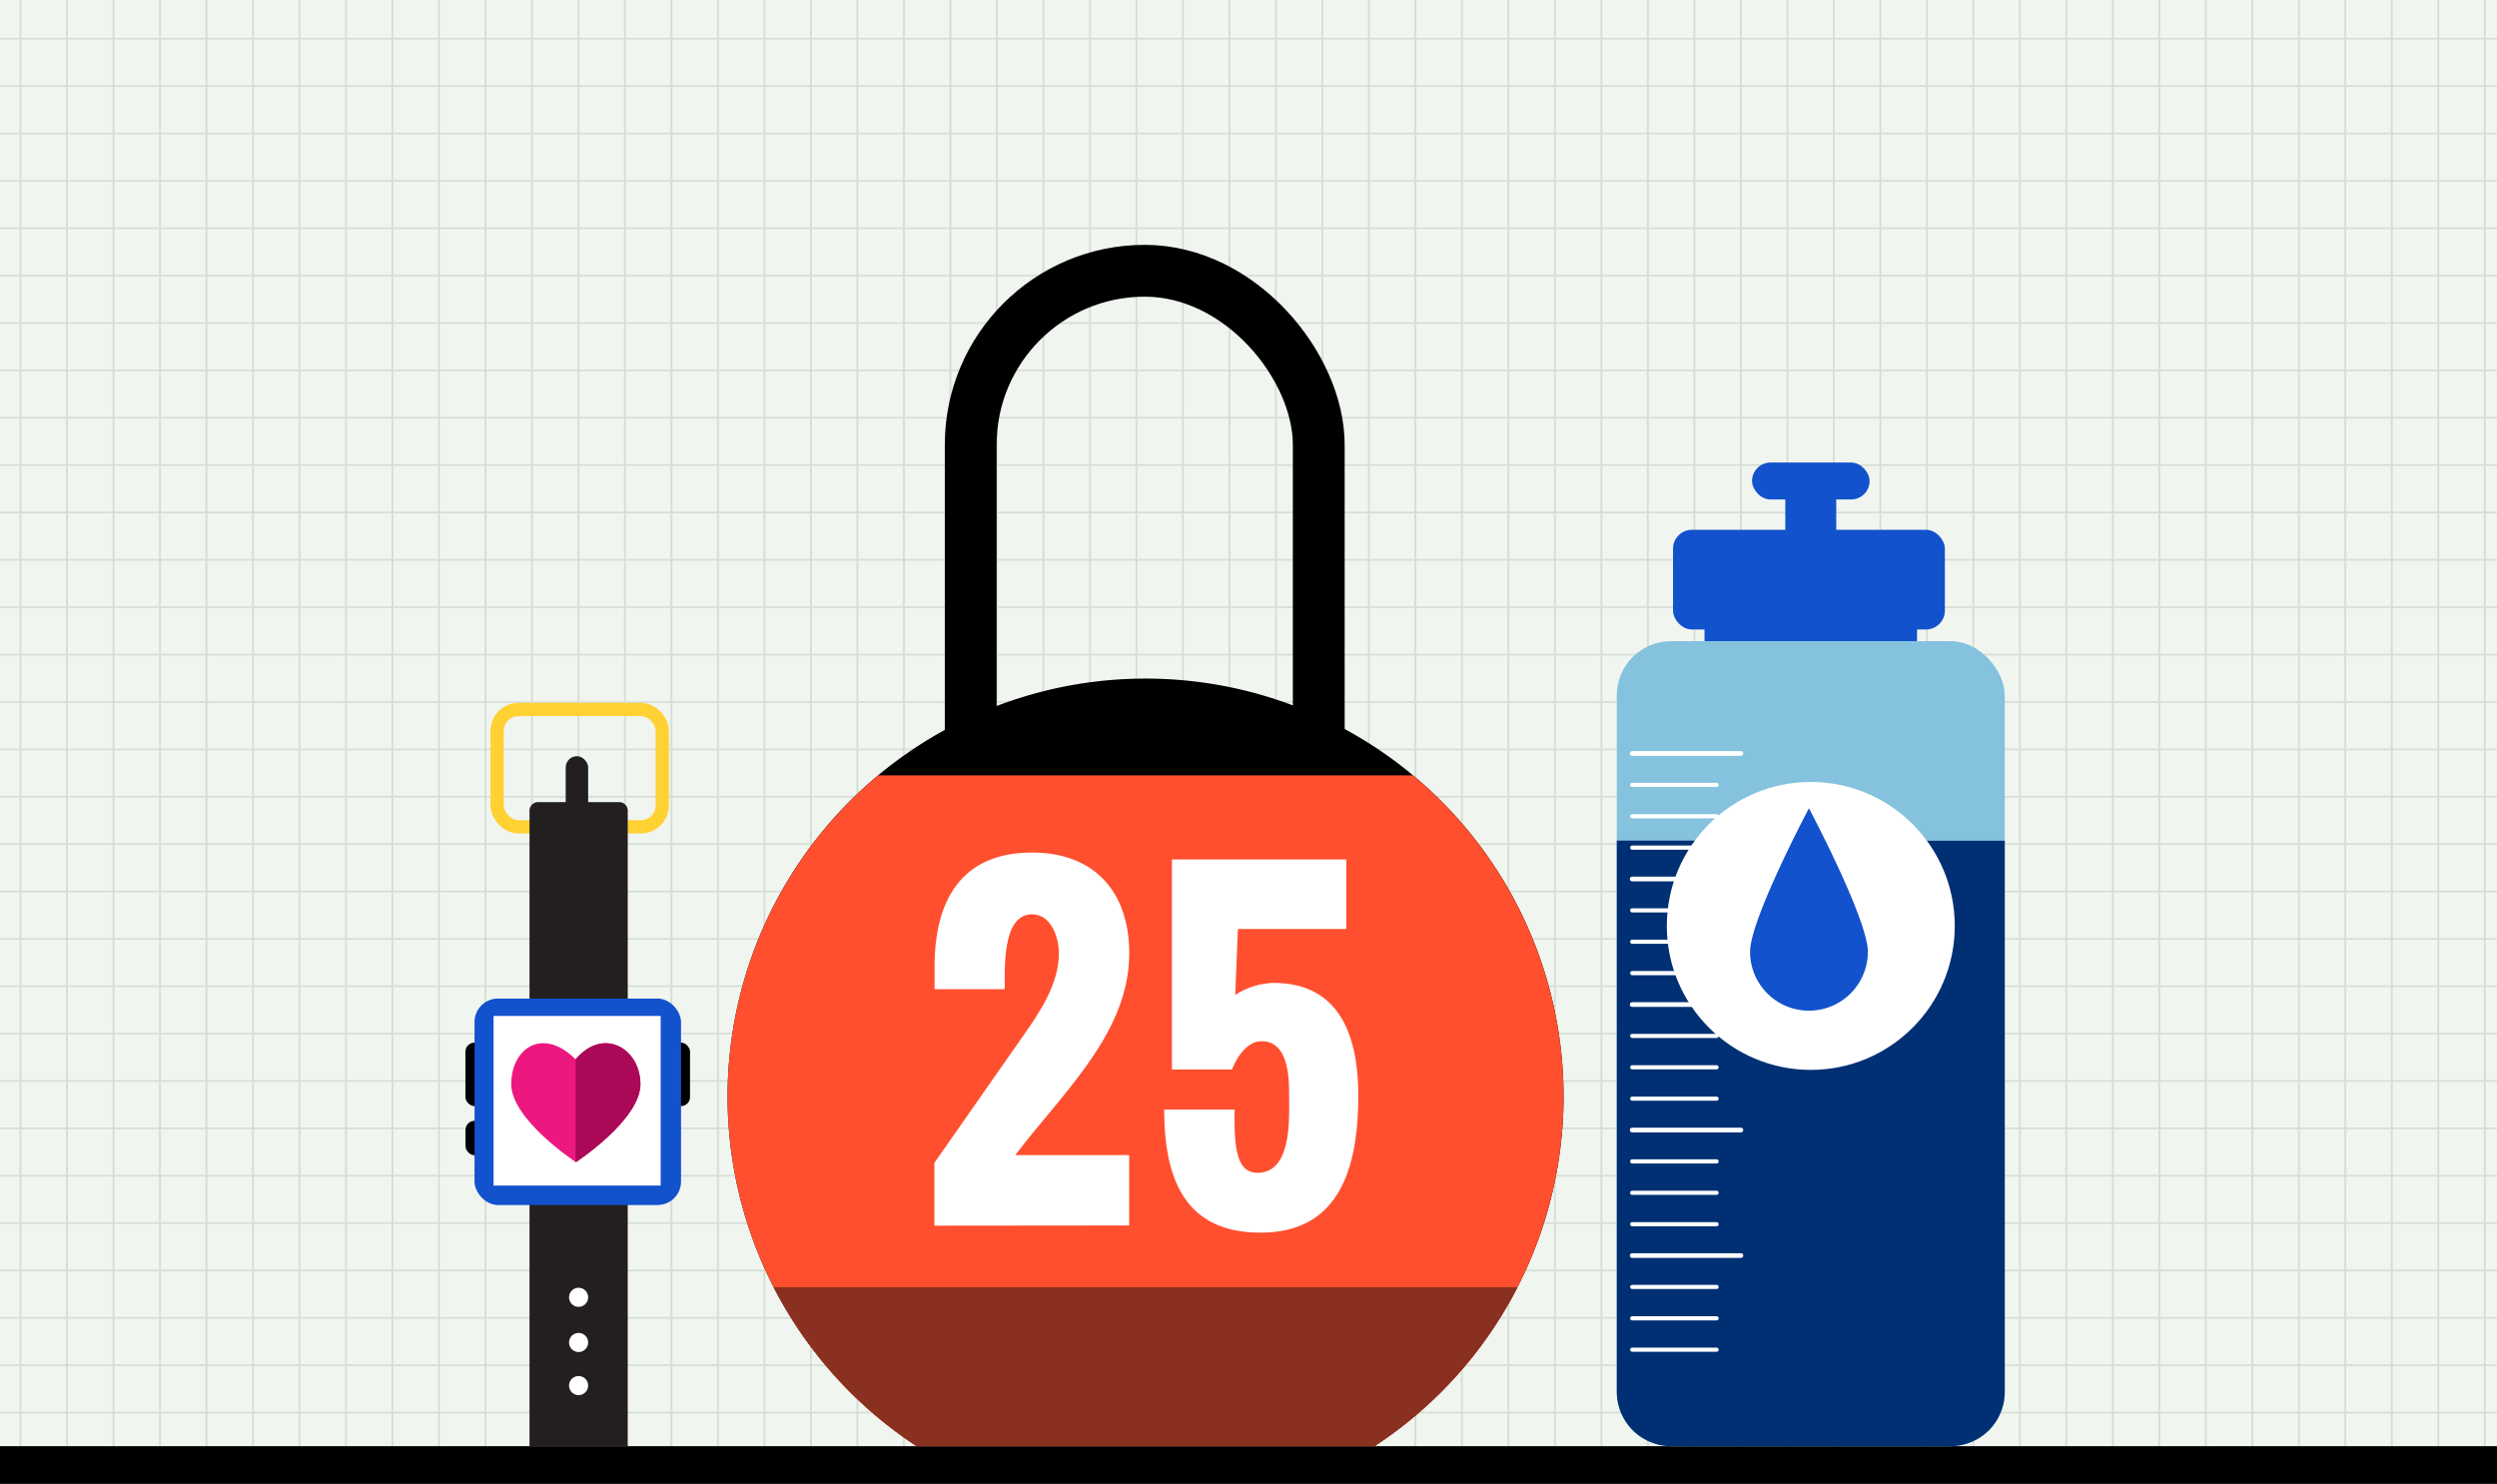 <svg xmlns="http://www.w3.org/2000/svg" viewBox="0 0 530 315"><defs><style>.cls-1{fill:#f1f5f0;}.cls-10,.cls-15,.cls-16,.cls-2,.cls-3,.cls-4{fill:none;}.cls-2,.cls-3{stroke:#d6ded4;}.cls-10,.cls-2,.cls-3,.cls-4{stroke-miterlimit:10;}.cls-2{stroke-width:0.4px;}.cls-3{stroke-width:0.36px;}.cls-4{stroke:#ffd133;stroke-width:2.82px;}.cls-5{fill:#231f20;}.cls-6{fill:#1252cc;}.cls-7{fill:#fff;}.cls-8{fill:#ed1780;}.cls-9{fill:#ab0958;}.cls-10{stroke:#000;stroke-width:11px;}.cls-11{fill:#ff4f2e;}.cls-12{fill:#8a3020;}.cls-13{fill:#85c2de;}.cls-14{fill:#003073;}.cls-15,.cls-16{stroke:#fff;stroke-linecap:round;stroke-linejoin:round;}.cls-16{stroke-width:0.88px;}</style></defs><g id="Layer_2" data-name="Layer 2"><g id="Layer_1-2" data-name="Layer 1"><rect class="cls-1" width="530" height="315"/><line class="cls-2" x1="4.35" x2="4.35" y2="311.27"/><line class="cls-2" x1="14.22" x2="14.22" y2="311.27"/><line class="cls-2" x1="24.09" x2="24.09" y2="311.27"/><line class="cls-2" x1="33.95" x2="33.95" y2="311.27"/><line class="cls-2" x1="43.82" x2="43.82" y2="311.27"/><line class="cls-2" x1="53.69" x2="53.69" y2="311.27"/><line class="cls-2" x1="63.56" x2="63.56" y2="311.27"/><line class="cls-2" x1="73.43" x2="73.43" y2="311.27"/><line class="cls-2" x1="83.3" x2="83.3" y2="311.27"/><line class="cls-2" x1="93.17" x2="93.17" y2="311.27"/><line class="cls-2" x1="103.04" x2="103.04" y2="311.27"/><line class="cls-2" x1="112.91" x2="112.91" y2="311.27"/><line class="cls-2" x1="122.78" x2="122.78" y2="311.27"/><line class="cls-2" x1="132.65" x2="132.65" y2="311.27"/><line class="cls-2" x1="142.52" x2="142.52" y2="311.27"/><line class="cls-2" x1="152.38" x2="152.38" y2="311.27"/><line class="cls-2" x1="162.25" x2="162.25" y2="311.27"/><line class="cls-2" x1="172.12" x2="172.12" y2="311.27"/><line class="cls-2" x1="181.99" x2="181.99" y2="311.27"/><line class="cls-2" x1="191.86" x2="191.86" y2="311.27"/><line class="cls-2" x1="201.73" x2="201.73" y2="311.27"/><line class="cls-2" x1="211.6" x2="211.6" y2="311.27"/><line class="cls-2" x1="221.47" x2="221.47" y2="311.27"/><line class="cls-2" x1="231.34" x2="231.34" y2="311.27"/><line class="cls-2" x1="241.21" x2="241.21" y2="311.27"/><line class="cls-2" x1="251.08" x2="251.08" y2="311.27"/><line class="cls-2" x1="260.95" x2="260.95" y2="311.27"/><line class="cls-2" x1="270.81" x2="270.81" y2="311.27"/><line class="cls-2" x1="280.68" x2="280.68" y2="311.27"/><line class="cls-2" x1="290.55" x2="290.55" y2="311.27"/><line class="cls-2" x1="300.42" x2="300.42" y2="311.27"/><line class="cls-2" x1="310.29" x2="310.29" y2="311.27"/><line class="cls-2" x1="320.16" x2="320.16" y2="311.02"/><line class="cls-2" x1="330.03" x2="330.03" y2="311.02"/><line class="cls-2" x1="339.9" x2="339.9" y2="311.02"/><line class="cls-2" x1="349.77" x2="349.77" y2="311.02"/><line class="cls-2" x1="359.64" x2="359.64" y2="311.02"/><line class="cls-2" x1="369.51" x2="369.51" y2="311.27"/><line class="cls-2" x1="379.38" x2="379.38" y2="311.27"/><line class="cls-2" x1="389.24" x2="389.24" y2="311.27"/><line class="cls-2" x1="399.11" x2="399.11" y2="311.27"/><line class="cls-2" x1="408.98" x2="408.98" y2="311.27"/><line class="cls-2" x1="418.85" x2="418.85" y2="311.27"/><line class="cls-2" x1="428.72" x2="428.72" y2="311.27"/><line class="cls-2" x1="438.59" x2="438.59" y2="311.27"/><line class="cls-2" x1="448.46" x2="448.46" y2="311.27"/><line class="cls-2" x1="458.33" x2="458.33" y2="311.27"/><line class="cls-2" x1="468.2" x2="468.2" y2="311.27"/><line class="cls-2" x1="478.07" x2="478.07" y2="311.27"/><line class="cls-2" x1="487.94" x2="487.94" y2="311.27"/><line class="cls-2" x1="497.8" x2="497.8" y2="311.27"/><line class="cls-2" x1="507.67" x2="507.67" y2="311.27"/><line class="cls-2" x1="517.54" x2="517.54" y2="311.27"/><line class="cls-2" x1="527.41" x2="527.41" y2="311.27"/><line class="cls-3" y1="8.22" x2="530" y2="8.22"/><line class="cls-3" y1="18.28" x2="530" y2="18.28"/><line class="cls-3" y1="28.34" x2="530" y2="28.34"/><line class="cls-3" y1="38.39" x2="530" y2="38.39"/><line class="cls-3" y1="48.45" x2="530" y2="48.45"/><line class="cls-3" y1="58.51" x2="530" y2="58.51"/><line class="cls-3" y1="68.57" x2="530" y2="68.57"/><line class="cls-3" y1="78.62" x2="530" y2="78.62"/><line class="cls-3" y1="88.68" x2="530" y2="88.68"/><line class="cls-3" y1="98.74" x2="530" y2="98.74"/><line class="cls-3" y1="108.79" x2="530" y2="108.79"/><line class="cls-3" y1="118.85" x2="530" y2="118.85"/><line class="cls-3" y1="128.91" x2="530" y2="128.91"/><line class="cls-3" y1="138.96" x2="530" y2="138.96"/><line class="cls-3" y1="149.02" x2="530" y2="149.02"/><line class="cls-3" y1="159.08" x2="530" y2="159.08"/><line class="cls-3" y1="169.14" x2="530" y2="169.14"/><line class="cls-3" y1="179.19" x2="530" y2="179.19"/><line class="cls-3" y1="189.25" x2="530" y2="189.25"/><line class="cls-3" y1="199.31" x2="530" y2="199.31"/><line class="cls-3" y1="209.36" x2="530" y2="209.36"/><line class="cls-3" y1="219.42" x2="530" y2="219.42"/><line class="cls-3" y1="229.48" x2="530" y2="229.48"/><line class="cls-3" y1="239.53" x2="530" y2="239.53"/><line class="cls-3" y1="249.59" x2="530" y2="249.59"/><line class="cls-3" y1="259.65" x2="530" y2="259.65"/><line class="cls-3" y1="269.71" x2="530" y2="269.71"/><line class="cls-3" y1="279.76" x2="530" y2="279.76"/><line class="cls-3" y1="289.82" x2="530" y2="289.82"/><line class="cls-3" y1="299.88" x2="530" y2="299.88"/><line class="cls-3" y1="309.93" x2="530" y2="309.93"/><rect x="98.79" y="221.34" width="3.82" height="13.47" rx="1.91"/><rect x="142.64" y="221.34" width="3.82" height="13.47" rx="1.91"/><rect x="98.81" y="237.93" width="3.82" height="7.31" rx="1.91"/><rect y="307" width="530" height="8"/><rect class="cls-4" x="105.52" y="150.61" width="35.05" height="24.92" rx="4.55"/><path class="cls-5" d="M114.2,170.28h17.23a1.81,1.81,0,0,1,1.81,1.81V307a0,0,0,0,1,0,0H112.39a0,0,0,0,1,0,0V172.09A1.81,1.81,0,0,1,114.2,170.28Z"/><rect class="cls-6" x="100.72" y="211.98" width="43.83" height="43.83" rx="4.98"/><rect class="cls-7" x="104.76" y="215.67" width="35.47" height="36.01"/><path class="cls-8" d="M135.91,230.14c0,7.57-13.7,16.55-13.7,16.55s-13.7-9-13.7-16.55,6.65-12.26,13.66-5.25C128.09,217.88,135.91,222.58,135.91,230.14Z"/><path class="cls-9" d="M122.17,224.89l0,0v21.79l.08.05s13.7-9,13.7-16.55S128.09,217.88,122.17,224.89Z"/><rect class="cls-5" x="120.07" y="160.53" width="4.77" height="13.09" rx="2.38"/><circle class="cls-7" cx="122.81" cy="275.4" r="2.03"/><circle class="cls-7" cx="122.81" cy="284.99" r="2.03"/><circle class="cls-7" cx="122.81" cy="294.14" r="2.03"/><rect class="cls-10" x="206.04" y="57.48" width="73.87" height="175.65" rx="36.93"/><path d="M194.56,307h97.19a88.72,88.72,0,1,0-97.19,0Z"/><path class="cls-11" d="M299.91,164.6H186.4A88.71,88.71,0,0,0,194.56,307h97.19a88.71,88.71,0,0,0,8.16-142.4Z"/><path class="cls-7" d="M198.33,260.19V246.85l18.91-27.06c3.54-5,7.51-11,7.51-17.4,0-3.37-1.6-8.29-5.7-8.29-6.39,0-5.78,11.61-5.78,15.89h-14.9v-4.88c0-13.81,5.57-24.13,20.68-24.13,13.3,0,20.64,8.42,20.64,21.41,0,8.94-4,16.79-9.2,24-4.75,6.65-10.45,12.78-15,18.83h24.18v14.93Z"/><path class="cls-7" d="M247.11,235.54h14.94c-.09,7.34.17,13.43,4.83,13.43,7.39,0,6.74-11.48,6.74-16.62,0-4-.26-11.31-5.83-11.31-3.15,0-5.31,3.49-6.3,6H248.75V182.45h37v14.76h-23l-.56,14a15.76,15.76,0,0,1,8.11-2.55c14.34,0,18,11.7,18,23.87,0,14.29-3.36,29.14-20.72,29.14C251.17,261.7,247.11,249.74,247.11,235.54Z"/><path class="cls-12" d="M164.2,273.27A89.18,89.18,0,0,0,194.56,307h97.19a89.07,89.07,0,0,0,30.35-33.73Z"/><rect class="cls-6" x="355.11" y="112.47" width="57.7" height="21.16" rx="4.01"/><rect class="cls-6" x="371.88" y="98.19" width="24.95" height="7.84" rx="3.92"/><rect class="cls-6" x="378.94" y="102.11" width="10.81" height="22.44"/><rect class="cls-6" x="361.79" y="129.78" width="45.11" height="12.18"/><rect class="cls-13" x="343.17" y="136.11" width="82.35" height="170.89" rx="11.52"/><path class="cls-14" d="M343.17,178.44v117A11.52,11.52,0,0,0,354.69,307H414a11.51,11.51,0,0,0,11.52-11.52v-117Z"/><circle class="cls-7" cx="384.35" cy="196.56" r="30.56"/><path class="cls-6" d="M396.46,202.05a12.5,12.5,0,0,1-25,0c0-6.9,12.5-30.47,12.5-30.47S396.46,195.15,396.46,202.05Z"/><line class="cls-15" x1="346.44" y1="159.95" x2="369.51" y2="159.95"/><line class="cls-16" x1="346.44" y1="166.62" x2="364.35" y2="166.62"/><line class="cls-16" x1="346.44" y1="173.28" x2="364.35" y2="173.28"/><line class="cls-16" x1="346.44" y1="179.94" x2="364.35" y2="179.94"/><line class="cls-15" x1="346.44" y1="186.6" x2="369.51" y2="186.6"/><line class="cls-16" x1="346.44" y1="193.26" x2="364.35" y2="193.26"/><line class="cls-16" x1="346.44" y1="199.92" x2="364.35" y2="199.92"/><line class="cls-16" x1="346.44" y1="206.58" x2="364.35" y2="206.58"/><line class="cls-15" x1="346.44" y1="213.25" x2="369.51" y2="213.25"/><line class="cls-16" x1="346.44" y1="219.91" x2="364.35" y2="219.91"/><line class="cls-16" x1="346.44" y1="226.57" x2="364.35" y2="226.57"/><line class="cls-16" x1="346.44" y1="233.23" x2="364.35" y2="233.23"/><line class="cls-15" x1="346.44" y1="239.89" x2="369.51" y2="239.89"/><line class="cls-16" x1="346.44" y1="246.55" x2="364.35" y2="246.55"/><line class="cls-16" x1="346.44" y1="253.21" x2="364.35" y2="253.21"/><line class="cls-16" x1="346.44" y1="259.88" x2="364.35" y2="259.88"/><line class="cls-15" x1="346.44" y1="266.54" x2="369.51" y2="266.54"/><line class="cls-16" x1="346.44" y1="273.2" x2="364.35" y2="273.2"/><line class="cls-16" x1="346.44" y1="279.86" x2="364.35" y2="279.86"/><line class="cls-16" x1="346.44" y1="286.52" x2="364.35" y2="286.52"/></g></g></svg>